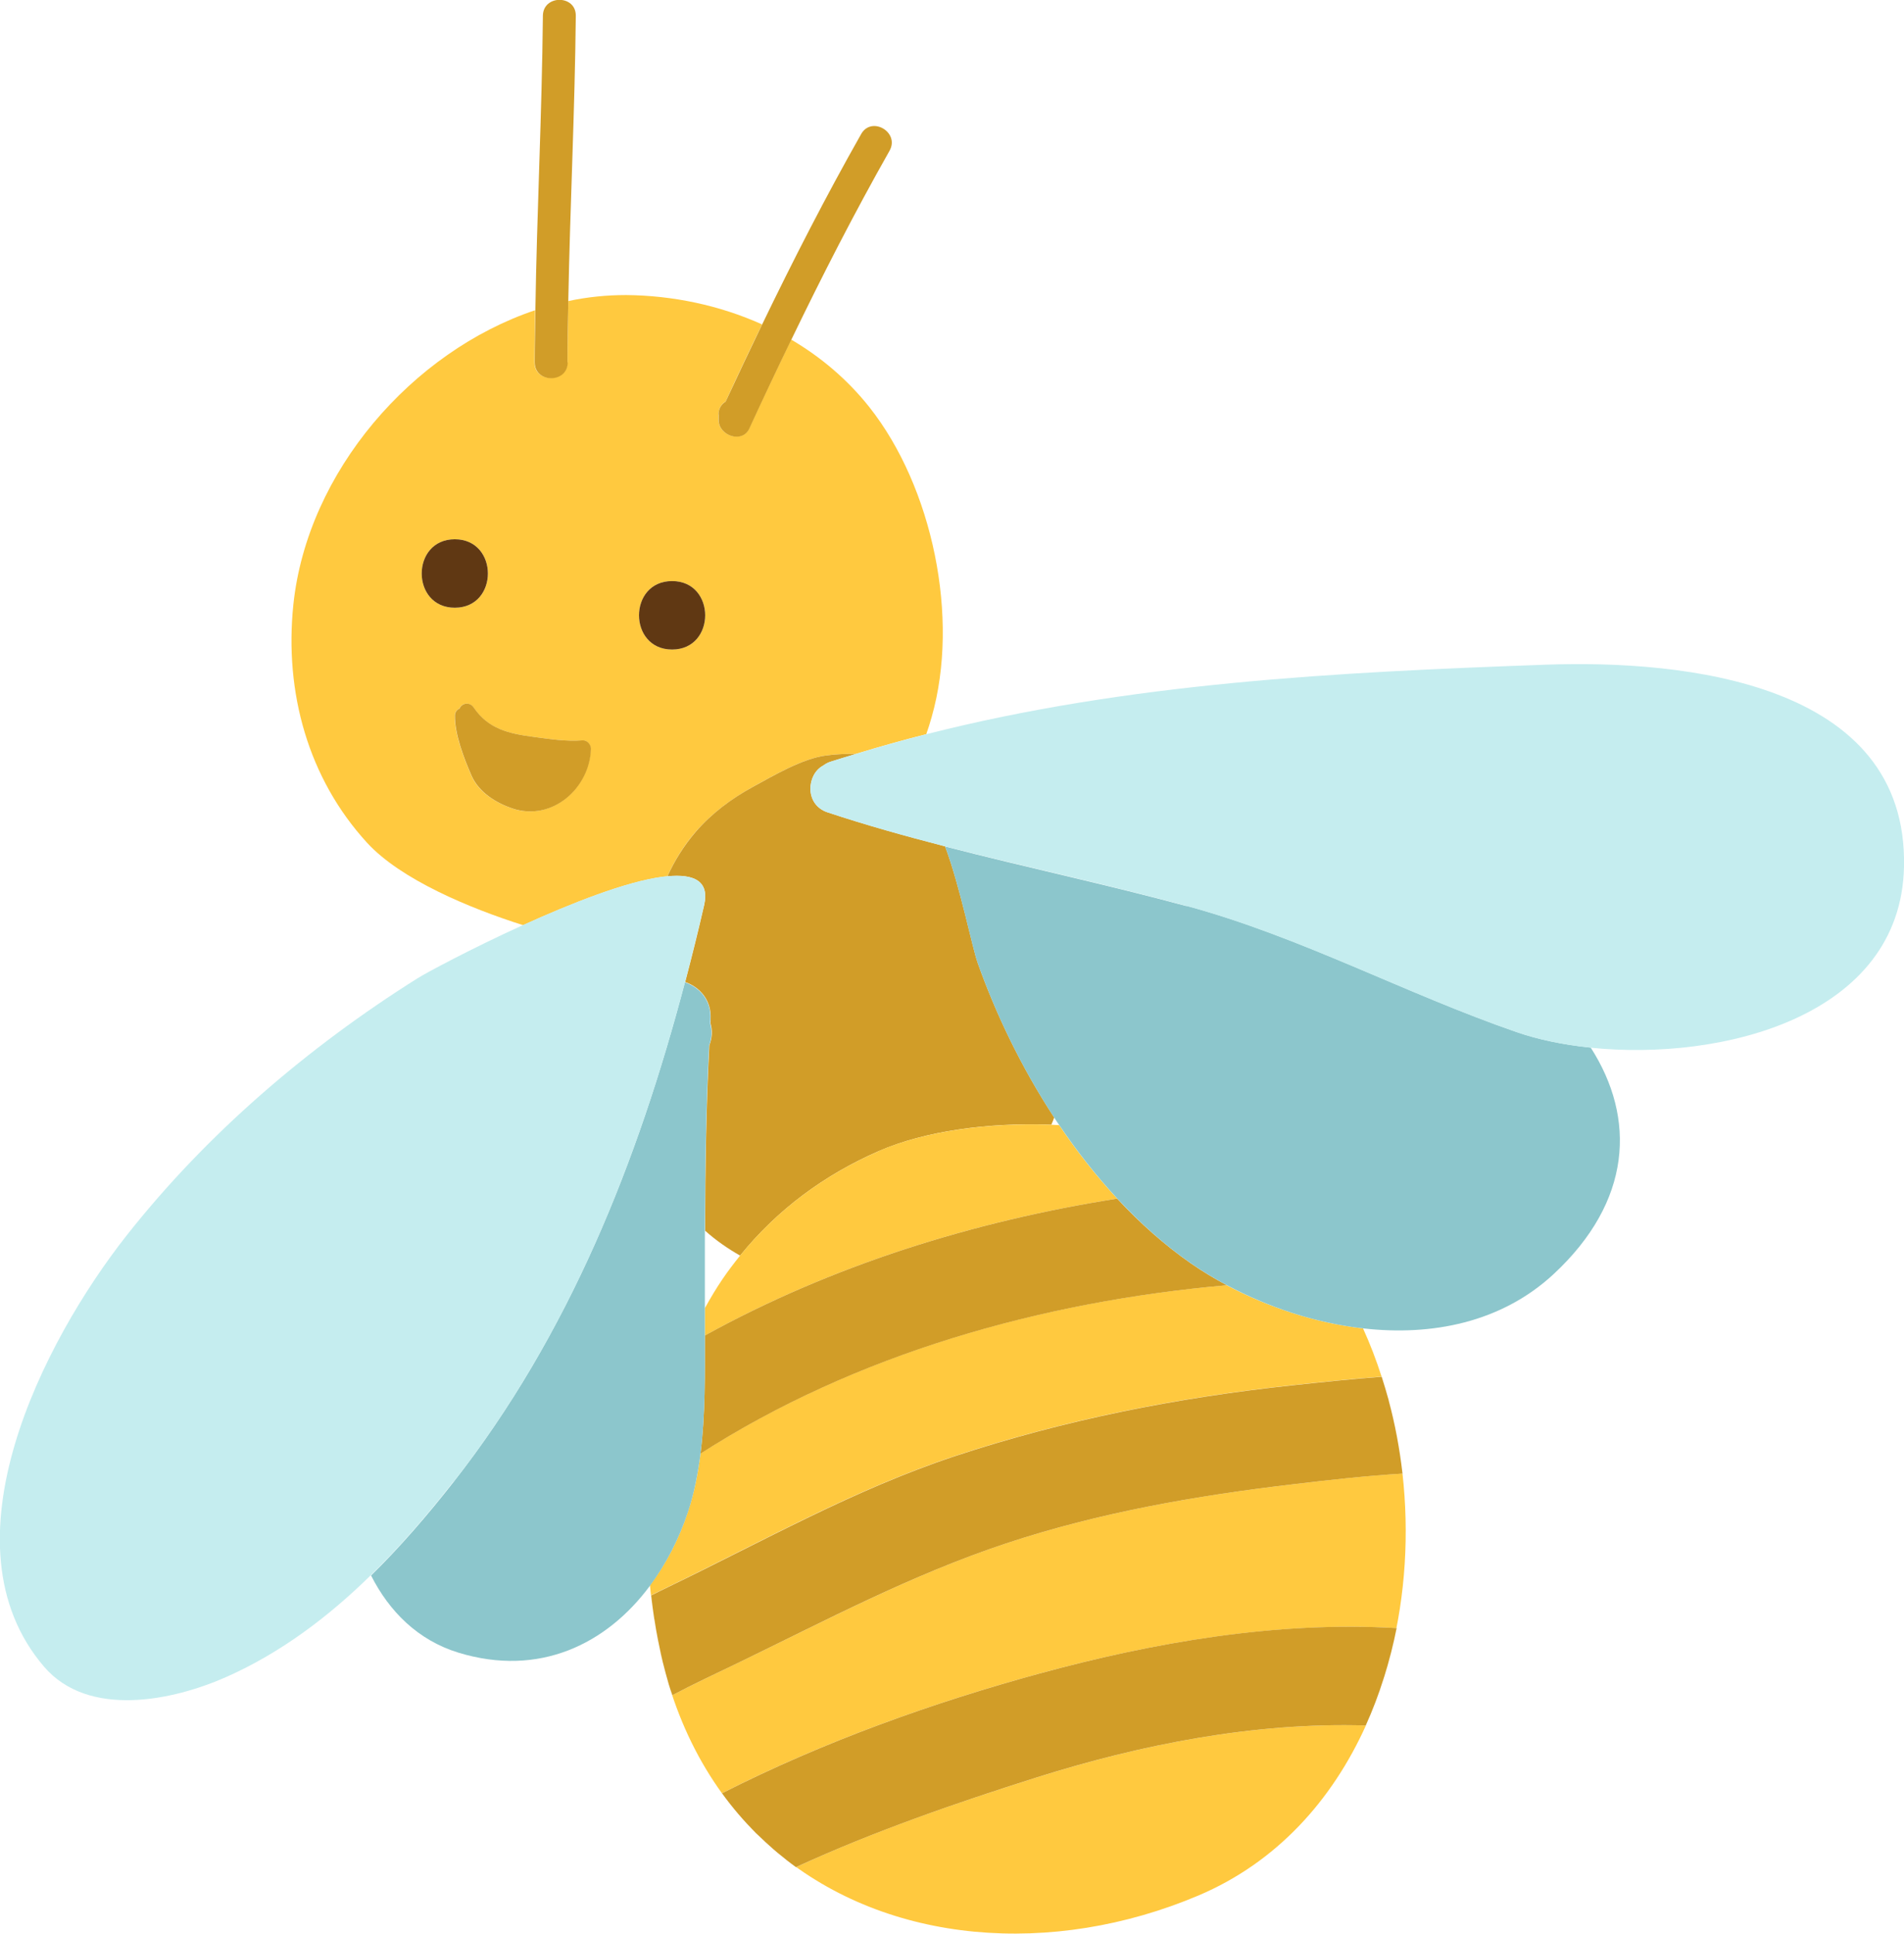 <?xml version="1.0" encoding="UTF-8"?><svg id="_レイヤー_2" xmlns="http://www.w3.org/2000/svg" viewBox="0 0 139.41 141.56"><defs><style>.cls-1{fill:none;}.cls-1,.cls-2,.cls-3,.cls-4,.cls-5,.cls-6{stroke-width:0px;}.cls-2{fill:#603813;}.cls-3{fill:#d19d28;}.cls-4{fill:#c5edef;}.cls-5{fill:#8cc6cc;}.cls-6{fill:#ffc93f;}</style></defs><g id="_レイヤー_1-2"><path class="cls-1" d="M77.55,82.37c-.12-.18-.24-.37-.37-.55-.07.18-.14.35-.21.53.19,0,.39.02.58.03Z"/><path class="cls-1" d="M54.18,91.93c-.91-.51-1.78-1.12-2.56-1.82,0,1.88,0,3.77,0,5.65.41-.73.83-1.45,1.3-2.14.4-.59.83-1.15,1.27-1.7Z"/><path class="cls-6" d="M48.86,64.15c.54-1.16,1.21-2.26,2.06-3.24,1.18-1.36,2.62-2.43,4.19-3.3,1.5-.82,3.64-2.08,5.35-2.3.75-.1,1.49-.13,2.21-.12,1.71-.52,3.43-1.01,5.15-1.44.15-.42.28-.84.4-1.27,2.06-7.23.07-16.82-4.57-22.68-1.61-2.03-3.56-3.67-5.72-4.94-1.04,2.16-2.07,4.32-3.07,6.5-.52,1.13-2.25.52-2.25-.61v-.41c0-.46.22-.76.52-.95.87-1.89,1.76-3.77,2.67-5.64-3.13-1.41-6.57-2.12-9.95-2.15-1.42,0-2.84.14-4.24.44-.03,1.49-.06,2.98-.06,4.48s-2.42,1.56-2.42,0c0-1.27.03-2.54.05-3.81-8.99,3.02-16.68,11.82-17.7,21.55-.67,6.45,1.1,12.74,5.39,17.43,2.48,2.71,7.55,4.81,11.43,6.04,3.55-1.61,7.54-3.19,10.23-3.54.11-.02.22-.02.33-.03ZM33.3,39.48c3.23,0,3.23,5.01,0,5.01s-3.23-5.01,0-5.01ZM37.49,59.18c-1.2-.41-2.46-1.19-2.98-2.41-.54-1.25-1.24-3.02-1.21-4.38,0-.26.15-.43.33-.51.18-.42.75-.52,1.04-.09,1.08,1.59,2.59,1.92,4.41,2.16,1.2.16,2.36.34,3.57.25.32-.02.61.29.6.61-.07,2.86-2.83,5.37-5.77,4.37ZM49.21,42.54c3.23,0,3.23,5.01,0,5.01s-3.23-5.01,0-5.01Z"/><path class="cls-3" d="M41.55,26.53c0-1.49.03-2.99.06-4.48.13-6.97.48-13.92.55-20.89.02-1.56-2.4-1.56-2.41,0-.07,7.19-.44,14.36-.55,21.55-.02,1.27-.05,2.54-.05,3.81,0,1.56,2.42,1.56,2.42,0Z"/><path class="cls-3" d="M52.62,30.35v.41c0,1.13,1.73,1.74,2.25.61,1-2.18,2.03-4.35,3.07-6.5,2.26-4.68,4.62-9.29,7.19-13.83.77-1.36-1.32-2.58-2.08-1.22-2.59,4.57-4.97,9.22-7.25,13.94-.9,1.87-1.79,3.75-2.67,5.64-.3.19-.52.49-.52.95Z"/><path class="cls-3" d="M60.47,55.31c-1.71.22-3.85,1.48-5.35,2.3-1.57.86-3.02,1.94-4.19,3.3-.85.99-1.53,2.08-2.06,3.24,1.94-.19,3.09.34,2.69,2.11-.43,1.89-.9,3.76-1.39,5.63,1.09.39,1.94,1.33,1.86,2.74,0,.09,0,.19-.01.28.15.5.14,1.04-.08,1.61-.24,4.53-.3,9.05-.31,13.58.78.7,1.66,1.31,2.56,1.82,2.71-3.35,6.16-5.91,10.15-7.65,3.39-1.48,8.06-2.11,12.64-1.93.07-.18.15-.35.21-.53-2.36-3.6-4.25-7.51-5.6-11.31-.42-1.19-1.28-5.58-2.39-8.54-2.89-.75-5.77-1.55-8.61-2.49-1.7-.57-1.52-2.77-.34-3.41.16-.11.33-.22.54-.29.63-.2,1.26-.39,1.89-.58-.72-.01-1.46.02-2.21.12Z"/><path class="cls-6" d="M101.32,122.89c-.37,1.18-.81,2.33-1.31,3.44.5-1.11.94-2.26,1.31-3.44Z"/><path class="cls-6" d="M55.35,134.19c-.88-.89-1.71-1.85-2.47-2.9.76,1.05,1.58,2.01,2.47,2.9Z"/><path class="cls-6" d="M48.16,120.02c-.09-.48-.18-.96-.25-1.44.08.48.16.96.25,1.44Z"/><path class="cls-6" d="M56.64,135.38c-.39-.34-.77-.69-1.14-1.05.37.36.75.71,1.14,1.05Z"/><path class="cls-6" d="M48.52,121.65c-.09-.35-.16-.7-.23-1.05.08.35.15.7.23,1.05Z"/><path class="cls-6" d="M101.18,100.8c.18.56.35,1.13.5,1.71-.15-.58-.32-1.14-.5-1.71Z"/><path class="cls-6" d="M101.82,121.11c-.14.56-.3,1.11-.47,1.65.17-.55.33-1.1.47-1.65Z"/><path class="cls-6" d="M101.69,102.52c.47,1.74.81,3.53,1.01,5.34-.2-1.81-.54-3.6-1.01-5.34Z"/><path class="cls-6" d="M73.69,112.98c-6.94,2.3-13.21,5.65-19.76,8.81-1.54.74-3.14,1.5-4.7,2.31-.09-.26-.18-.52-.26-.78.92,3.04,2.25,5.69,3.89,7.96,7.44-3.79,15.5-6.65,23.23-8.76,8.36-2.28,17.37-3.84,26.16-3.33-.12.6-.25,1.19-.4,1.77,1.06-4.2,1.33-8.7.84-13.08-2.67.15-5.34.46-8.01.78-7.09.83-14.2,2.07-20.99,4.32Z"/><path class="cls-6" d="M51.29,106.42c-.18,1.44-.46,2.86-.91,4.22-.65,1.99-1.6,3.83-2.79,5.42.07.79.17,1.57.29,2.35-.08-.54-.15-1.07-.21-1.62.4-.2.79-.4,1.19-.59,6.95-3.36,13.67-7.16,21.03-9.6,8.06-2.67,16.35-4.3,24.79-5.2,2.16-.23,4.33-.46,6.48-.62-.39-1.21-.84-2.39-1.36-3.53-3.5-.4-6.97-1.55-9.98-3.16-13.6,1.18-27.22,5.06-38.54,12.33Z"/><path class="cls-6" d="M75.89,130.13c-5.81,1.84-11.86,3.91-17.6,6.56-.47-.34-.93-.7-1.37-1.07,8.1,6.75,20.15,7.66,30.82,3.15,5.72-2.42,9.79-6.96,12.27-12.45-8.16-.25-16.5,1.4-24.12,3.81Z"/><path class="cls-6" d="M64.33,84.28c-3.99,1.74-7.44,4.3-10.15,7.65-.44.55-.87,1.11-1.27,1.7-.47.69-.9,1.41-1.3,2.14,0,.58,0,1.15,0,1.73,0,.09,0,.18,0,.27,9.23-5.1,19.61-8.36,30.19-10.02-1.54-1.66-2.96-3.47-4.25-5.38-.19-.01-.39-.02-.58-.03-4.58-.17-9.25.46-12.64,1.93Z"/><path class="cls-3" d="M51.61,97.77c0,2.81.04,5.78-.32,8.65,11.32-7.27,24.94-11.14,38.54-12.33-.92-.49-1.8-1.02-2.62-1.59-1.94-1.35-3.75-2.96-5.41-4.75-10.57,1.66-20.95,4.92-30.19,10.02Z"/><path class="cls-3" d="M69.9,106.61c-7.36,2.44-14.08,6.25-21.03,9.6-.4.19-.79.39-1.19.59.06.54.13,1.08.21,1.62,0,.05.02.11.03.16.07.48.16.96.25,1.44.04.19.08.38.12.58.07.35.15.7.23,1.05.14.56.29,1.12.45,1.67.08.27.17.52.26.78,1.56-.82,3.16-1.57,4.7-2.31,6.55-3.17,12.82-6.51,19.76-8.81,6.79-2.25,13.91-3.49,20.99-4.32,2.67-.32,5.34-.62,8.01-.78h0s0,0,0-.01c-.21-1.81-.54-3.6-1.01-5.34v-.02c-.16-.57-.33-1.15-.51-1.71,0,0,0,0,0-.01h0c-2.16.16-4.32.39-6.48.62-8.44.9-16.73,2.53-24.79,5.2Z"/><path class="cls-3" d="M76.1,122.52c-7.73,2.11-15.78,4.97-23.23,8.76,0,0,0,0,0,0,0,0,0,0,0,.01.76,1.05,1.59,2.01,2.47,2.9.05.05.1.09.15.14.37.36.75.71,1.14,1.05.09.08.19.16.28.24.45.37.9.73,1.37,1.07,5.74-2.64,11.79-4.72,17.6-6.56,7.62-2.41,15.96-4.06,24.12-3.81h0s0,0,0,0c.5-1.11.94-2.26,1.31-3.44.01-.04.02-.08.04-.12.17-.55.33-1.1.47-1.65.01-.05.03-.1.04-.15.15-.59.28-1.18.4-1.77-8.79-.52-17.8,1.05-26.16,3.33Z"/><path class="cls-5" d="M51.29,106.42c.36-2.87.33-5.84.32-8.65,0-.09,0-.18,0-.27,0-.58,0-1.15,0-1.73,0-1.89,0-3.77,0-5.65.02-4.53.08-9.05.31-13.58.22-.57.22-1.12.08-1.61,0-.1,0-.19.01-.28.09-1.41-.76-2.35-1.86-2.74-3.46,13.14-8.48,25.79-16.96,36.61-1.86,2.37-3.85,4.69-6.02,6.82,1.33,2.63,3.43,4.74,6.4,5.65,5.9,1.8,10.84-.61,14.02-4.9,1.18-1.59,2.13-3.43,2.79-5.42.45-1.36.72-2.78.91-4.22Z"/><path class="cls-5" d="M86.86,66.33c-5.84-1.58-11.79-2.84-17.66-4.36,1.11,2.96,1.96,7.35,2.39,8.54,1.35,3.8,3.24,7.71,5.6,11.31.12.19.24.37.37.55,1.29,1.91,2.71,3.72,4.25,5.38,1.67,1.79,3.47,3.41,5.41,4.75.82.57,1.7,1.1,2.62,1.59,3.01,1.61,6.48,2.77,9.98,3.16,5.03.57,10.11-.43,13.93-3.97,5.74-5.33,6.05-11.4,2.72-16.59-1.99-.2-3.84-.59-5.4-1.13-8.2-2.83-15.79-6.97-24.2-9.25Z"/><path class="cls-4" d="M33.2,108.5c8.48-10.81,13.5-23.47,16.96-36.61.49-1.87.95-3.75,1.39-5.63.41-1.77-.75-2.29-2.69-2.11-.11.01-.21.01-.33.03-2.68.35-6.68,1.93-10.23,3.54-3.85,1.75-7.18,3.55-7.73,3.9-8.03,5.05-15.43,11.38-21.31,18.84-6.08,7.72-13.72,22.57-6.04,31.55,3.26,3.81,9.48,2.48,13.37.75,4-1.78,7.47-4.41,10.57-7.45,2.17-2.12,4.16-4.44,6.02-6.82Z"/><path class="cls-4" d="M113.21,48.66c-15.36.55-30.56,1.32-45.38,5.09-1.72.44-3.44.92-5.15,1.44-.63.19-1.26.38-1.89.58-.21.07-.39.17-.54.29-1.18.64-1.36,2.84.34,3.41,2.83.94,5.71,1.75,8.61,2.49,5.87,1.51,11.82,2.77,17.66,4.36,8.41,2.28,16,6.42,24.2,9.25,1.56.54,3.41.92,5.4,1.13,9.67,1,22.72-2.3,22.95-13.25.29-13.5-16.15-15.15-26.2-14.79Z"/><path class="cls-2" d="M49.21,42.54c-3.23,0-3.23,5.01,0,5.01s3.23-5.01,0-5.01Z"/><path class="cls-2" d="M33.3,39.48c-3.23,0-3.23,5.01,0,5.01s3.23-5.01,0-5.01Z"/><path class="cls-3" d="M42.66,54.2c-1.21.09-2.37-.09-3.57-.25-1.82-.24-3.33-.57-4.41-2.16-.29-.43-.86-.33-1.04.09-.18.08-.33.25-.33.51-.02,1.37.67,3.14,1.21,4.38.53,1.22,1.78,2,2.98,2.41,2.94,1,5.7-1.51,5.77-4.37,0-.31-.28-.63-.6-.61Z"/></g></svg>